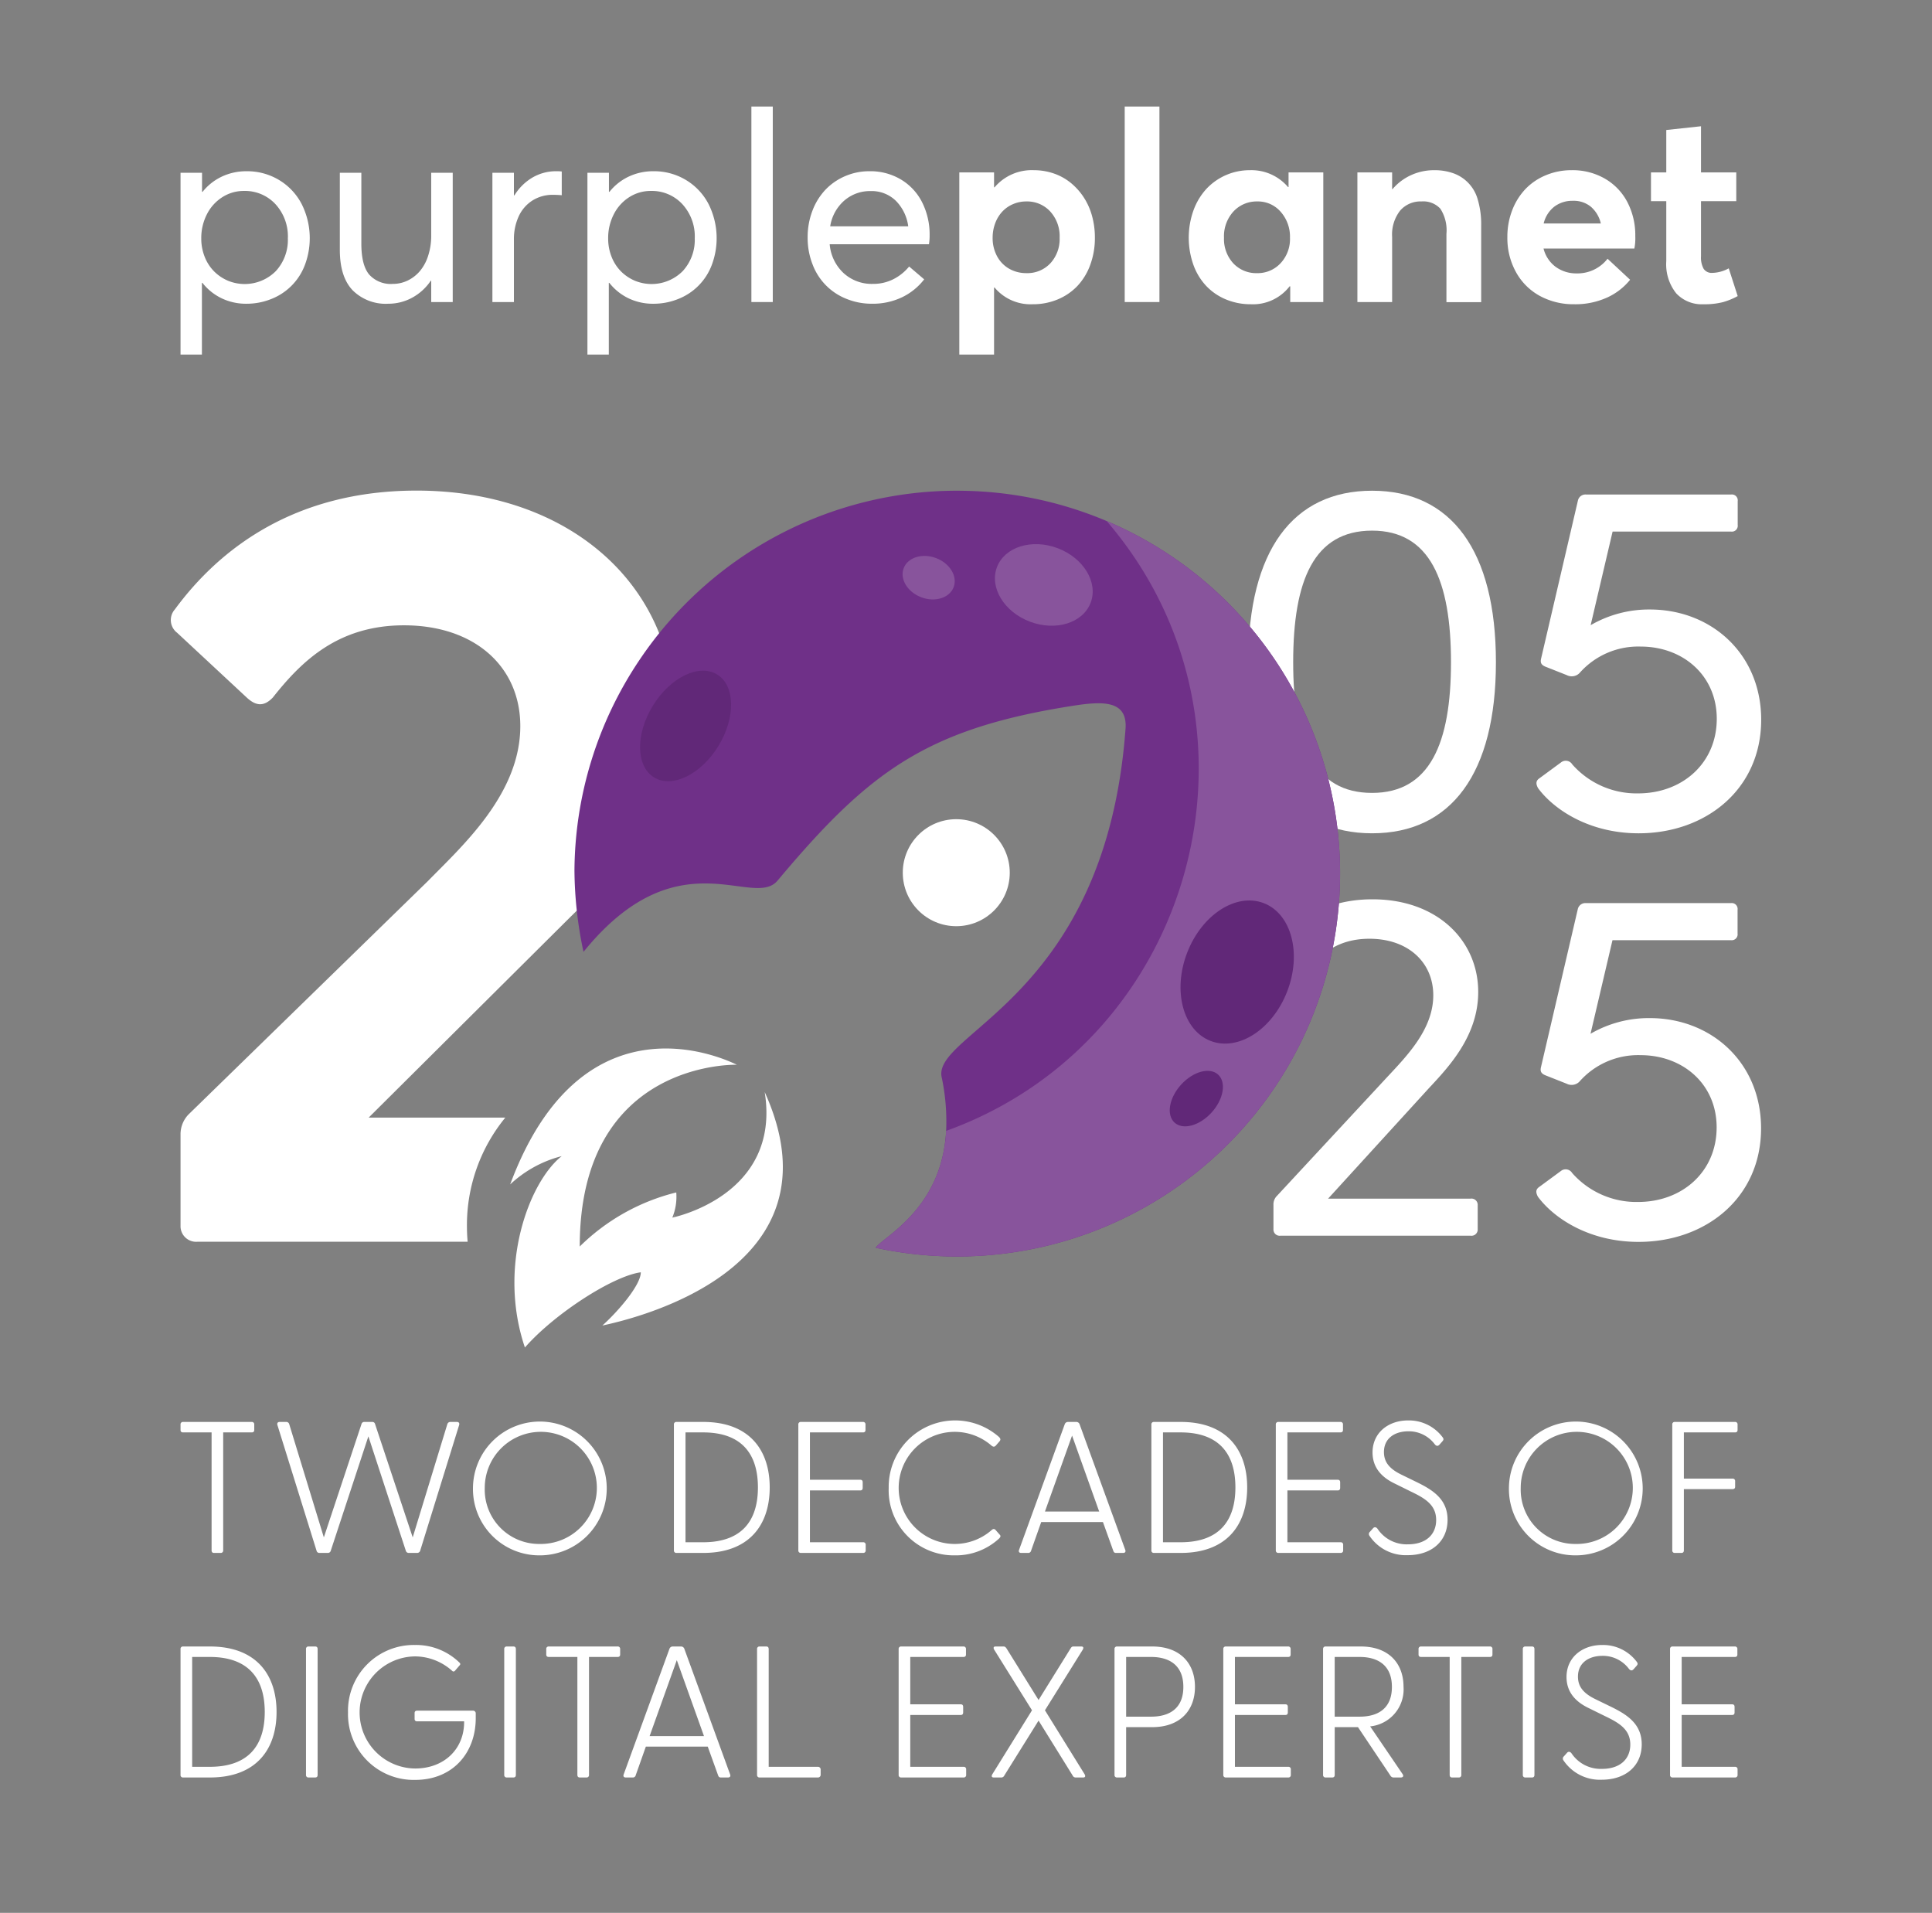 <?xml version="1.0" encoding="UTF-8"?> <svg xmlns="http://www.w3.org/2000/svg" id="Layer_6" data-name="Layer 6" viewBox="0 0 292.995 290.04"><rect x="0" y="0" width="292.995" height="290.04" fill="#808080" stroke="none"/><defs><style>.cls-1{fill:#fff;}.cls-2{fill:#606060;}.cls-3{fill:#6f3088;}.cls-4,.cls-6{fill:#88549c;}.cls-4{fill-rule:evenodd;}.cls-5{fill:#612878;}</style></defs><path class="cls-1" d="M42.317,27.291A9.199,9.199,0,0,1,45.748,30.937a11.53,11.53,0,0,1,.482,9.259,8.904,8.904,0,0,1-5.091,5.141,9.957,9.957,0,0,1-3.774.718,8.512,8.512,0,0,1-3.755-.826,8.241,8.241,0,0,1-2.91-2.339h-.079v10.871H27.378l0-27.561h3.262v2.89h.079a8.208,8.208,0,0,1,2.938-2.32,8.665,8.665,0,0,1,3.726-.806A9.375,9.375,0,0,1,42.317,27.291Zm-.491,13.82a6.981,6.981,0,0,0,1.829-4.963A7.226,7.226,0,0,0,41.757,30.937a6.295,6.295,0,0,0-4.747-1.986,6.015,6.015,0,0,0-3.303.953,6.578,6.578,0,0,0-2.339,2.605,7.862,7.862,0,0,0-.845,3.638,7.442,7.442,0,0,0,.53,2.821,6.483,6.483,0,0,0,1.435,2.201A6.62,6.62,0,0,0,34.572,42.565a6.665,6.665,0,0,0,7.254-1.455Z"></path><path class="cls-1" d="M68.658,26.199l0,19.6H65.396l0-3.244H65.337A8.034,8.034,0,0,1,62.486,45.15a7.512,7.512,0,0,1-3.597.904,7.097,7.097,0,0,1-5.415-2.045q-1.938-2.043-1.937-6.133V26.199h3.262V36.932q0,3.264,1.18,4.689a4.401,4.401,0,0,0,3.597,1.426,5.129,5.129,0,0,0,2.231-.501,5.658,5.658,0,0,0,1.848-1.416,6.751,6.751,0,0,0,1.269-2.33,9.783,9.783,0,0,0,.471-3.105V26.199Z"></path><path class="cls-1" d="M85.192,26.003V29.601q-.707-.061-1.297-.06a5.704,5.704,0,0,0-3.184.884A5.633,5.633,0,0,0,78.646,32.844a8.246,8.246,0,0,0-.708,3.499v9.455H74.675l0-19.6h3.262v3.421H78.017a7.938,7.938,0,0,1,2.742-2.704,7.095,7.095,0,0,1,3.627-.953A5.659,5.659,0,0,1,85.192,26.003Z"></path><path class="cls-1" d="M104.024,27.291a9.199,9.199,0,0,1,3.43,3.647,11.53,11.53,0,0,1,.482,9.259,8.904,8.904,0,0,1-5.091,5.141,9.957,9.957,0,0,1-3.774.718,8.512,8.512,0,0,1-3.755-.826A8.241,8.241,0,0,1,92.407,42.889h-.079l0,10.871H89.085l0-27.561h3.262l0,2.89h.079a8.208,8.208,0,0,1,2.938-2.32,8.665,8.665,0,0,1,3.726-.806A9.375,9.375,0,0,1,104.024,27.291Zm-.491,13.82a6.981,6.981,0,0,0,1.829-4.963,7.226,7.226,0,0,0-1.898-5.21A6.295,6.295,0,0,0,98.717,28.951a6.015,6.015,0,0,0-3.303.953,6.578,6.578,0,0,0-2.339,2.605,7.862,7.862,0,0,0-.845,3.638,7.443,7.443,0,0,0,.53,2.821,6.483,6.483,0,0,0,1.435,2.201A6.62,6.62,0,0,0,96.279,42.565a6.665,6.665,0,0,0,7.254-1.455Z"></path><path class="cls-1" d="M113.951,16.154h3.244l0,29.645-3.244,0Z"></path><path class="cls-1" d="M140.882,37.031l-15.057,0a6.75,6.75,0,0,0,2.103,4.373,6.297,6.297,0,0,0,4.424,1.642,6.774,6.774,0,0,0,3.144-.718,7.437,7.437,0,0,0,2.378-1.917l2.282,1.946a9.361,9.361,0,0,1-3.332,2.704,10.259,10.259,0,0,1-4.592.992,10.081,10.081,0,0,1-3.86-.737,8.999,8.999,0,0,1-5.141-5.219,10.997,10.997,0,0,1-.748-4.089,11.149,11.149,0,0,1,.727-4.06,9.545,9.545,0,0,1,1.976-3.184,9.007,9.007,0,0,1,2.978-2.054,9.214,9.214,0,0,1,3.696-.748,9.06,9.06,0,0,1,4.777,1.258,8.47,8.47,0,0,1,3.214,3.47,10.848,10.848,0,0,1,1.13,5.004A8.227,8.227,0,0,1,140.882,37.031Zm-12.847-6.615a6.518,6.518,0,0,0-2.133,3.902h11.835a6.734,6.734,0,0,0-1.899-3.893,5.248,5.248,0,0,0-3.803-1.453A5.932,5.932,0,0,0,128.036,30.416Z"></path><path class="cls-1" d="M159.764,26.288A8.338,8.338,0,0,1,162.33,27.684a9.574,9.574,0,0,1,1.974,2.162,9.995,9.995,0,0,1,1.289,2.831,12.216,12.216,0,0,1,.451,3.351,11.697,11.697,0,0,1-.708,4.138,9.267,9.267,0,0,1-1.954,3.205,8.737,8.737,0,0,1-2.99,2.034,9.664,9.664,0,0,1-3.764.727A7.123,7.123,0,0,1,150.83,43.596h-.078v10.164l-5.269,0,0-27.62h5.269v2.261H150.83a7.408,7.408,0,0,1,5.957-2.596A9.261,9.261,0,0,1,159.764,26.288Zm-.471,13.633a5.42,5.42,0,0,0,1.404-3.873,5.554,5.554,0,0,0-1.435-3.99,4.745,4.745,0,0,0-3.597-1.513,5.05,5.05,0,0,0-2.073.423,4.805,4.805,0,0,0-1.62,1.15,5.301,5.301,0,0,0-1.052,1.749,6.169,6.169,0,0,0-.383,2.181,5.746,5.746,0,0,0,.677,2.812,4.735,4.735,0,0,0,1.847,1.896,5.225,5.225,0,0,0,2.605.659A4.762,4.762,0,0,0,159.293,39.921Z"></path><path class="cls-1" d="M170.566,16.154h5.267l0,29.645h-5.267Z"></path><path class="cls-1" d="M200.683,26.141l0,19.658h-5.014V43.419h-.099a7.009,7.009,0,0,1-5.876,2.713,9.664,9.664,0,0,1-3.764-.727,8.702,8.702,0,0,1-2.988-2.034,9.233,9.233,0,0,1-1.956-3.205,12.349,12.349,0,0,1,0-8.245,9.746,9.746,0,0,1,1.935-3.244,8.976,8.976,0,0,1,6.616-2.87,7.281,7.281,0,0,1,5.798,2.557h.078V26.141Zm-6.488,13.781a5.363,5.363,0,0,0,1.435-3.873,5.678,5.678,0,0,0-1.407-3.931,4.549,4.549,0,0,0-3.548-1.573,4.784,4.784,0,0,0-3.608,1.513,5.547,5.547,0,0,0-1.443,3.991,5.431,5.431,0,0,0,1.404,3.873,4.762,4.762,0,0,0,3.628,1.494A4.713,4.713,0,0,0,194.194,39.921Z"></path><path class="cls-1" d="M220.39,26.268a5.881,5.881,0,0,1,3.725,4.02,13.011,13.011,0,0,1,.511,3.852V45.818h-5.269l0-10.36a6.029,6.029,0,0,0-.922-3.813,3.521,3.521,0,0,0-2.852-1.101,4.086,4.086,0,0,0-3.253,1.396,5.886,5.886,0,0,0-1.209,3.971v9.888l-5.267,0V26.141h5.267v2.536h.06A8.081,8.081,0,0,1,214.019,26.543a8.378,8.378,0,0,1,3.47-.737A8.468,8.468,0,0,1,220.39,26.268Z"></path><path class="cls-1" d="M247.86,37.68l-13.779,0a4.941,4.941,0,0,0,1.8,2.752,5.271,5.271,0,0,0,3.214,1.022,5.767,5.767,0,0,0,4.696-2.222l3.42,3.186a9.492,9.492,0,0,1-3.498,2.702,11.652,11.652,0,0,1-4.993,1.012,10.668,10.668,0,0,1-5.17-1.248,9.106,9.106,0,0,1-3.626-3.588,10.633,10.633,0,0,1-1.326-5.346,11.095,11.095,0,0,1,.745-4.099,9.702,9.702,0,0,1,2.034-3.225,9.1,9.1,0,0,1,3.097-2.073,10.06,10.06,0,0,1,3.873-.748,9.817,9.817,0,0,1,5.051,1.288A8.8,8.8,0,0,1,246.8,30.652a10.834,10.834,0,0,1,1.198,5.141A8.233,8.233,0,0,1,247.86,37.68Zm-12.138-6.349a4.573,4.573,0,0,0-1.62,2.555h8.669a4.741,4.741,0,0,0-1.495-2.527,4.11,4.11,0,0,0-2.751-.913A4.514,4.514,0,0,0,235.722,31.331Z"></path><path class="cls-1" d="M254.2,44.472a7.054,7.054,0,0,1-1.503-4.885V30.505h-2.321V26.141h2.321V19.712l5.267-.569v6.998h5.348v4.364H257.964v8.355a3.531,3.531,0,0,0,.404,1.907,1.471,1.471,0,0,0,1.326.61,5.45,5.45,0,0,0,2.477-.689l1.357,4.207a10.67,10.67,0,0,1-2.261.925,11.383,11.383,0,0,1-2.949.314A5.277,5.277,0,0,1,254.2,44.472Z"></path><path class="cls-1" d="M32.088,235.071v-17.877H27.775c-.256,0-.397-.112-.397-.369V216.003a.359.359,0,0,1,.397-.397H38.161a.359.359,0,0,1,.397.397v.822c0,.257-.143.369-.397.369H33.848v17.877a.36.36,0,0,1-.397.397h-.994C32.202,235.468,32.088,235.325,32.088,235.071Z"></path><path class="cls-1" d="M48.006,235.128l-5.931-19.041c-.085-.283.029-.481.341-.481h.964a.454.454,0,0,1,.483.34l5.249,17.166,5.703-17.166a.424.424,0,0,1,.454-.34h1.191a.414.414,0,0,1,.426.34l5.703,17.166,5.25-17.166a.472.472,0,0,1,.482-.34h.965c.312,0,.425.198.34.481l-5.903,19.041a.474.474,0,0,1-.482.34H62.024a.455.455,0,0,1-.483-.34l-5.675-17.337-5.703,17.337a.444.444,0,0,1-.454.34H48.46A.424.424,0,0,1,48.006,235.128Z"></path><path class="cls-1" d="M71.727,225.621a10.144,10.144,0,1,1,10.13,10.215A10.055,10.055,0,0,1,71.727,225.621Zm10.13,8.485a8.5,8.5,0,1,0-8.342-8.485A8.237,8.237,0,0,0,81.857,234.106Z"></path><path class="cls-1" d="M102.201,235.071V216.003a.359.359,0,0,1,.397-.397h4.058c6.951,0,10.073,4.227,10.073,9.93,0,5.705-3.121,9.932-10.073,9.932h-4.058A.359.359,0,0,1,102.201,235.071Zm4.427-1.221c5.789,0,8.314-3.178,8.314-8.314s-2.525-8.342-8.314-8.342h-2.668v16.656Z"></path><path class="cls-1" d="M121.07,235.071V216.003a.359.359,0,0,1,.397-.397H130.859a.359.359,0,0,1,.397.397v.822c0,.257-.142.369-.397.369h-8.03v7.18h7.633c.256,0,.369.141.369.396v.823c0,.255-.113.397-.369.397h-7.633v7.859h8.059a.359.359,0,0,1,.397.397v.823a.359.359,0,0,1-.397.397h-9.421A.359.359,0,0,1,121.07,235.071Z"></path><path class="cls-1" d="M134.774,225.621a10.075,10.075,0,0,1,16.713-7.747c.199.2.34.397.086.683l-.568.652c-.199.198-.369.198-.625,0a8.499,8.499,0,1,0,0,12.798c.256-.228.426-.2.596-.029l.596.681c.283.255.113.453-.086.652a9.679,9.679,0,0,1-6.668,2.525A9.875,9.875,0,0,1,134.774,225.621Z"></path><path class="cls-1" d="M154.552,234.985l6.924-19.039a.519.519,0,0,1,.511-.34h1.221a.519.519,0,0,1,.511.34l6.924,19.039c.113.285,0,.483-.313.483h-1.078c-.226,0-.34-.086-.425-.34l-1.561-4.341h-9.364l-1.533,4.341a.436.436,0,0,1-.482.34H154.865C154.552,235.468,154.439,235.27,154.552,234.985Zm12.145-5.789-4.114-11.52-4.114,11.52Z"></path><path class="cls-1" d="M174.612,235.071V216.003a.359.359,0,0,1,.397-.397h4.058c6.951,0,10.073,4.227,10.073,9.93,0,5.705-3.121,9.932-10.073,9.932h-4.058A.359.359,0,0,1,174.612,235.071Zm4.427-1.221c5.789,0,8.314-3.178,8.314-8.314s-2.525-8.342-8.314-8.342h-2.668v16.656Z"></path><path class="cls-1" d="M193.481,235.071V216.003a.359.359,0,0,1,.397-.397h9.392a.359.359,0,0,1,.397.397v.822c0,.257-.142.369-.397.369h-8.03v7.18h7.633c.256,0,.369.141.369.396v.823c0,.255-.113.397-.369.397h-7.633v7.859h8.059a.359.359,0,0,1,.397.397v.823a.359.359,0,0,1-.397.397h-9.421A.359.359,0,0,1,193.481,235.071Z"></path><path class="cls-1" d="M207.697,232.886a.449.449,0,0,1,.057-.624l.482-.54c.227-.255.483-.141.653.057a5.311,5.311,0,0,0,4.625,2.385c2.724,0,4.285-1.476,4.285-3.689,0-2.299-1.703-3.292-3.831-4.313l-2.412-1.192c-2.099-.993-3.405-2.497-3.405-4.739,0-2.98,2.384-4.853,5.391-4.853a6.37,6.37,0,0,1,5.193,2.497c.255.314.198.454,0,.683l-.426.481c-.256.283-.482.228-.709-.029a4.909,4.909,0,0,0-4.001-1.985c-2.072,0-3.718,1.05-3.718,3.149,0,1.533.852,2.554,2.668,3.434l2.383,1.162c2.356,1.164,4.597,2.554,4.597,5.676,0,3.263-2.44,5.363-6.044,5.363A6.633,6.633,0,0,1,207.697,232.886Z"></path><path class="cls-1" d="M228.835,225.621a10.144,10.144,0,1,1,10.13,10.215A10.055,10.055,0,0,1,228.835,225.621Zm10.13,8.485a8.5,8.5,0,1,0-8.342-8.485A8.237,8.237,0,0,0,238.965,234.106Z"></path><path class="cls-1" d="M253.606,235.071V216.003a.359.359,0,0,1,.397-.397h9.109a.359.359,0,0,1,.397.397v.822c0,.257-.143.369-.397.369h-7.747v7.009H262.743a.36.36,0,0,1,.397.397v.823c0,.255-.143.369-.397.369h-7.378v9.278c0,.255-.113.397-.369.397h-.993A.359.359,0,0,1,253.606,235.071Z"></path><path class="cls-1" d="M27.378,269.119V250.052a.359.359,0,0,1,.398-.397H31.844c6.968,0,10.097,4.227,10.097,9.93,0,5.705-3.129,9.932-10.097,9.932H27.776A.36.36,0,0,1,27.378,269.119Zm4.438-1.221c5.803,0,8.334-3.178,8.334-8.314s-2.531-8.342-8.334-8.342h-2.674v16.656Z"></path><path class="cls-1" d="M46.406,269.119V250.052a.359.359,0,0,1,.398-.397h.995c.256,0,.37.141.37.397v19.068c0,.255-.113.397-.37.397H46.804A.36.36,0,0,1,46.406,269.119Z"></path><path class="cls-1" d="M52.777,259.67a9.981,9.981,0,0,1,10.154-10.244,9.427,9.427,0,0,1,6.714,2.639c.198.171.198.312.056.454l-.711.823a.267.267,0,0,1-.426,0,8.484,8.484,0,0,0-5.633-2.185,8.499,8.499,0,0,0,.029,16.997c4.409,0,7.481-2.98,7.425-7.152H63.274c-.256,0-.398-.112-.398-.369v-.879c0-.255.142-.369.398-.369h8.447a.402.402,0,0,1,.427.426v.709c0,5.306-3.527,9.364-9.188,9.364A9.964,9.964,0,0,1,52.777,259.67Z"></path><path class="cls-1" d="M76.47,269.119V250.052a.359.359,0,0,1,.398-.397h.995c.256,0,.37.141.37.397v19.068c0,.255-.113.397-.37.397H76.868A.36.36,0,0,1,76.47,269.119Z"></path><path class="cls-1" d="M87.562,269.119V251.242H83.239c-.256,0-.398-.112-.398-.369v-.822a.359.359,0,0,1,.398-.397H93.65a.359.359,0,0,1,.398.397v.822c0,.257-.143.369-.398.369H89.326v17.877a.36.36,0,0,1-.398.397h-.996C87.677,269.517,87.562,269.374,87.562,269.119Z"></path><path class="cls-1" d="M94.589,269.034l6.941-19.039a.52.52,0,0,1,.512-.34h1.224a.52.52,0,0,1,.512.34l6.941,19.039c.113.285,0,.483-.314.483h-1.081c-.227,0-.341-.086-.426-.34l-1.565-4.341H97.945l-1.536,4.341a.437.437,0,0,1-.483.34H94.902C94.589,269.517,94.475,269.319,94.589,269.034ZM106.763,263.245l-4.124-11.52-4.124,11.52Z"></path><path class="cls-1" d="M114.812,269.119V250.052a.359.359,0,0,1,.398-.397h.995c.256,0,.37.141.37.397v17.847h7.452a.403.403,0,0,1,.427.426v.766a.403.403,0,0,1-.427.426h-8.817A.36.36,0,0,1,114.812,269.119Z"></path><path class="cls-1" d="M136.282,269.119V250.052a.359.359,0,0,1,.398-.397h9.415a.359.359,0,0,1,.398.397v.822c0,.257-.142.369-.398.369h-8.05v7.18h7.652c.256,0,.37.141.37.396v.823c0,.255-.113.397-.37.397h-7.652v7.859h8.079a.36.36,0,0,1,.398.397v.823a.36.36,0,0,1-.398.397h-9.443A.36.36,0,0,1,136.282,269.119Z"></path><path class="cls-1" d="M150.504,269.005l6.002-9.675L150.788,250.164c-.171-.283-.142-.51.199-.51h1.166c.228,0,.314.057.484.283l4.864,7.831,4.864-7.831c.143-.226.228-.283.456-.283h1.166c.342,0,.37.226.199.51l-5.717,9.166,6.002,9.675c.171.285.142.511-.199.511h-1.109a.482.482,0,0,1-.483-.283l-5.177-8.342-5.205,8.342a.484.484,0,0,1-.484.283h-1.109C150.361,269.517,150.332,269.29,150.504,269.005Z"></path><path class="cls-1" d="M169.02,269.119V250.052a.359.359,0,0,1,.398-.397h5.319c4.238,0,6.485,2.554,6.485,6.129,0,3.547-2.247,6.1-6.485,6.1h-3.954v7.236c0,.255-.113.397-.37.397h-.995A.36.36,0,0,1,169.02,269.119Zm5.547-8.825c2.758,0,4.892-1.219,4.892-4.511s-2.134-4.541-4.892-4.541h-3.784v9.052Z"></path><path class="cls-1" d="M185.518,269.119V250.052a.359.359,0,0,1,.398-.397h9.415a.359.359,0,0,1,.398.397v.822c0,.257-.142.369-.398.369h-8.05v7.18h7.652c.256,0,.37.141.37.396v.823c0,.255-.113.397-.37.397h-7.652v7.859h8.079a.36.36,0,0,1,.398.397v.823a.36.36,0,0,1-.398.397h-9.443A.36.36,0,0,1,185.518,269.119Z"></path><path class="cls-1" d="M210.861,269.233l-4.921-7.35h-3.527v7.236c0,.255-.113.397-.37.397h-.995a.36.36,0,0,1-.398-.397V250.052a.359.359,0,0,1,.398-.397h5.319c4.238,0,6.485,2.554,6.485,6.129a5.639,5.639,0,0,1-5.063,5.986l4.921,7.236c.199.314.057.511-.285.511h-1.052A.542.542,0,0,1,210.861,269.233Zm-4.665-8.939c2.758,0,4.892-1.219,4.892-4.511s-2.134-4.541-4.892-4.541h-3.784v9.052Z"></path><path class="cls-1" d="M219.849,269.119V251.242h-4.323c-.256,0-.398-.112-.398-.369v-.822a.359.359,0,0,1,.398-.397h10.411a.359.359,0,0,1,.398.397v.822c0,.257-.143.369-.398.369h-4.323v17.877a.36.36,0,0,1-.398.397h-.996C219.963,269.517,219.849,269.374,219.849,269.119Z"></path><path class="cls-1" d="M230.941,269.119V250.052a.359.359,0,0,1,.398-.397h.995c.256,0,.37.141.37.397v19.068c0,.255-.113.397-.37.397h-.995A.36.36,0,0,1,230.941,269.119Z"></path><path class="cls-1" d="M237.113,266.934a.448.448,0,0,1,.057-.624l.483-.54c.228-.255.484-.141.655.057a5.328,5.328,0,0,0,4.636,2.385c2.731,0,4.296-1.476,4.296-3.689,0-2.299-1.707-3.292-3.84-4.313l-2.418-1.192c-2.104-.993-3.413-2.497-3.413-4.739,0-2.98,2.389-4.853,5.404-4.853a6.391,6.391,0,0,1,5.206,2.497c.255.314.198.454,0,.683l-.427.481c-.256.283-.483.228-.711-.029a4.925,4.925,0,0,0-4.011-1.985c-2.077,0-3.727,1.05-3.727,3.149,0,1.533.854,2.554,2.674,3.434l2.389,1.162c2.362,1.164,4.608,2.554,4.608,5.676,0,3.263-2.446,5.363-6.059,5.363A6.653,6.653,0,0,1,237.113,266.934Z"></path><path class="cls-1" d="M253.269,269.119V250.052a.359.359,0,0,1,.398-.397h9.415a.359.359,0,0,1,.398.397v.822c0,.257-.142.369-.398.369h-8.05v7.18h7.652c.256,0,.37.141.37.396v.823c0,.255-.113.397-.37.397h-7.652v7.859H263.111a.36.36,0,0,1,.398.397v.823a.36.36,0,0,1-.398.397h-9.443A.36.36,0,0,1,253.269,269.119Z"></path><path class="cls-1" d="M63.171,74.388c-18.503,0-29.916,8.844-36.658,18.019a2.429,2.429,0,0,0,.347,3.537l10.547,9.812c1.384,1.287,2.597,1.447,3.975,0,4.328-5.467,9.858-10.94,19.887-10.94,10.724,0,17.637,6.276,17.637,15.285,0,10.296-8.816,18.178-14.004,23.486L28.591,168.981a4.322,4.322,0,0,0-1.213,3.053v13.839a2.366,2.366,0,0,0,2.591,2.409H70.921c-.074-.792-.108-1.589-.108-2.398a25.707,25.707,0,0,1,5.82-16.424H55.91l30.087-29.921c5.188-5.148,16.253-15.28,16.253-31.368C102.25,88.864,86.515,74.388,63.171,74.388Zm38.959,110.033s.04-.006.12-.023v-.216Q102.19,184.309,102.13,184.421Z"></path><path class="cls-1" d="M189.302,100.415c0-16.93,6.778-26.008,18.78-26.008s18.78,9.078,18.78,26.008c0,16.859-6.778,25.936-18.78,25.936S189.302,117.273,189.302,100.415Zm18.78,19.812c8.749,0,11.966-7.493,11.966-19.812,0-12.392-3.216-19.956-11.966-19.956-8.828,0-11.966,7.564-11.966,19.956C196.117,112.734,199.255,120.227,208.082,120.227Z"></path><path class="cls-1" d="M233.252,119.506c-.387-.72-.31-1.153.232-1.513L236.814,115.544a1.152,1.152,0,0,1,1.626.36,12.981,12.981,0,0,0,9.989,4.395c6.737,0,11.925-4.611,11.925-11.311,0-6.556-5.111-10.95-11.538-10.95a11.86,11.86,0,0,0-9.291,4.034,1.664,1.664,0,0,1-1.936.288l-3.097-1.225c-.774-.288-.929-.648-.774-1.297l5.575-23.919a1.168,1.168,0,0,1,1.239-.936h21.991a.89.89,0,0,1,1.006,1.009v3.602a.89.89,0,0,1-1.006,1.009H244.557l-3.33,14.193a17.603,17.603,0,0,1,8.982-2.378c9.369,0,16.881,6.772,16.881,16.715,0,10.518-8.363,17.219-18.584,17.219C240.995,126.351,235.652,122.749,233.252,119.506Z"></path><path class="cls-1" d="M193.124,186.359v-3.674a1.826,1.826,0,0,1,.542-1.369l16.648-17.939c3.097-3.314,7.047-7.348,7.047-12.463,0-4.971-3.795-8.573-9.679-8.573-5.498,0-8.13,3.098-9.911,5.547a.944.944,0,0,1-1.548.072l-2.866-2.522c-.542-.504-.542-.936-.077-1.585,2.71-3.891,7.279-7.493,14.867-7.493,9.834,0,16.029,6.268,16.029,14.049,0,6.628-4.414,11.311-7.511,14.625l-15.254,16.714H223.013a.947.947,0,0,1,1.085,1.009v3.602a.947.947,0,0,1-1.085,1.009H194.208A.947.947,0,0,1,193.124,186.359Z"></path><path class="cls-1" d="M233.233,181.46c-.387-.72-.31-1.153.232-1.513l3.33-2.449a1.152,1.152,0,0,1,1.626.36,12.981,12.981,0,0,0,9.989,4.395c6.737,0,11.925-4.611,11.925-11.311,0-6.556-5.111-10.95-11.538-10.95a11.86,11.86,0,0,0-9.291,4.034,1.664,1.664,0,0,1-1.936.288l-3.097-1.225c-.774-.288-.929-.648-.774-1.297l5.575-23.919a1.168,1.168,0,0,1,1.239-.936H262.503a.89.89,0,0,1,1.006,1.009v3.602a.89.89,0,0,1-1.006,1.009H244.539l-3.33,14.193a17.603,17.603,0,0,1,8.982-2.378c9.369,0,16.881,6.772,16.881,16.715,0,10.518-8.363,17.219-18.584,17.219C240.977,188.304,235.634,184.702,233.233,181.46Z"></path><path class="cls-2" d="M102.25,184.181v.216c-.08.017-.12.023-.12.023Q102.19,184.309,102.25,184.181Z"></path><path class="cls-3" d="M203.228,132.461a58.098,58.098,0,0,1-70.426,56.738c.944-1.504,8.901-5.28,10.441-15.408.012-.054.018-.108.024-.156.084-.547.144-1.125.192-1.72.012-.162.018-.301.024-.439a31.962,31.962,0,0,0-.704-8.275c-1.028-6.724,24.911-12.311,27.906-52.624.367-4.42-3.452-4.252-7.818-3.584-22.403,3.482-31.081,9.996-44.944,26.529-3.711,4.432-15.108-6.868-29.433,10.808a60.577,60.577,0,0,1-1.371-12.305A57.768,57.768,0,0,1,96.969,100.087l.072-.108A58.009,58.009,0,0,1,145.167,74.406c.168,0,.343,0,.511.006a58.029,58.029,0,0,1,57.55,58.049Z"></path><path class="cls-4" d="M203.228,132.461a58.098,58.098,0,0,1-70.426,56.738c.944-1.504,8.901-5.28,10.441-15.408.012-.054.018-.108.024-.156a12.544,12.544,0,0,0,.192-1.72c.006-.162.006-.301.006-.433.006,0,.012-.006.018-.006,37.931-13.676,50.832-61.657,24.351-92.468A58.044,58.044,0,0,1,203.228,132.461Z"></path><ellipse class="cls-5" cx="187.625" cy="147.39" rx="11.197" ry="8.133" transform="translate(-17.407 269.41) rotate(-68.91)"></ellipse><ellipse class="cls-5" cx="103.972" cy="110.073" rx="9.153" ry="5.833" transform="translate(-44.222 141.133) rotate(-58.47)"></ellipse><ellipse class="cls-5" cx="181.428" cy="166.578" rx="4.915" ry="3.132" transform="translate(-63.809 189.451) rotate(-47.885)"></ellipse><ellipse class="cls-6" cx="158.297" cy="88.692" rx="5.954" ry="7.599" transform="translate(19.261 205.282) rotate(-69.243)"></ellipse><ellipse class="cls-6" cx="140.835" cy="87.592" rx="3.176" ry="4.053" transform="translate(9.016 188.243) rotate(-69.243)"></ellipse><path class="cls-1" d="M115.97,165.589c2.516,15.741-14.009,19.033-14.009,19.033a8.28,8.28,0,0,0,.596-3.814,31.613,31.613,0,0,0-14.637,8.198c0-28.343,23.837-27.559,23.84-27.559-.173-.007-23.053-12.316-34.394,18.148a17.912,17.912,0,0,1,7.817-4.293c-4.938,3.91-9.758,16.696-5.579,29.017,4.467-5.101,13.334-10.835,17.577-11.403-.006,1.964-3.482,5.966-5.832,8.073,4.292-.924,36.909-8.245,24.621-35.401Z"></path><circle class="cls-1" cx="145.022" cy="132.325" r="8.112"></circle></svg> 